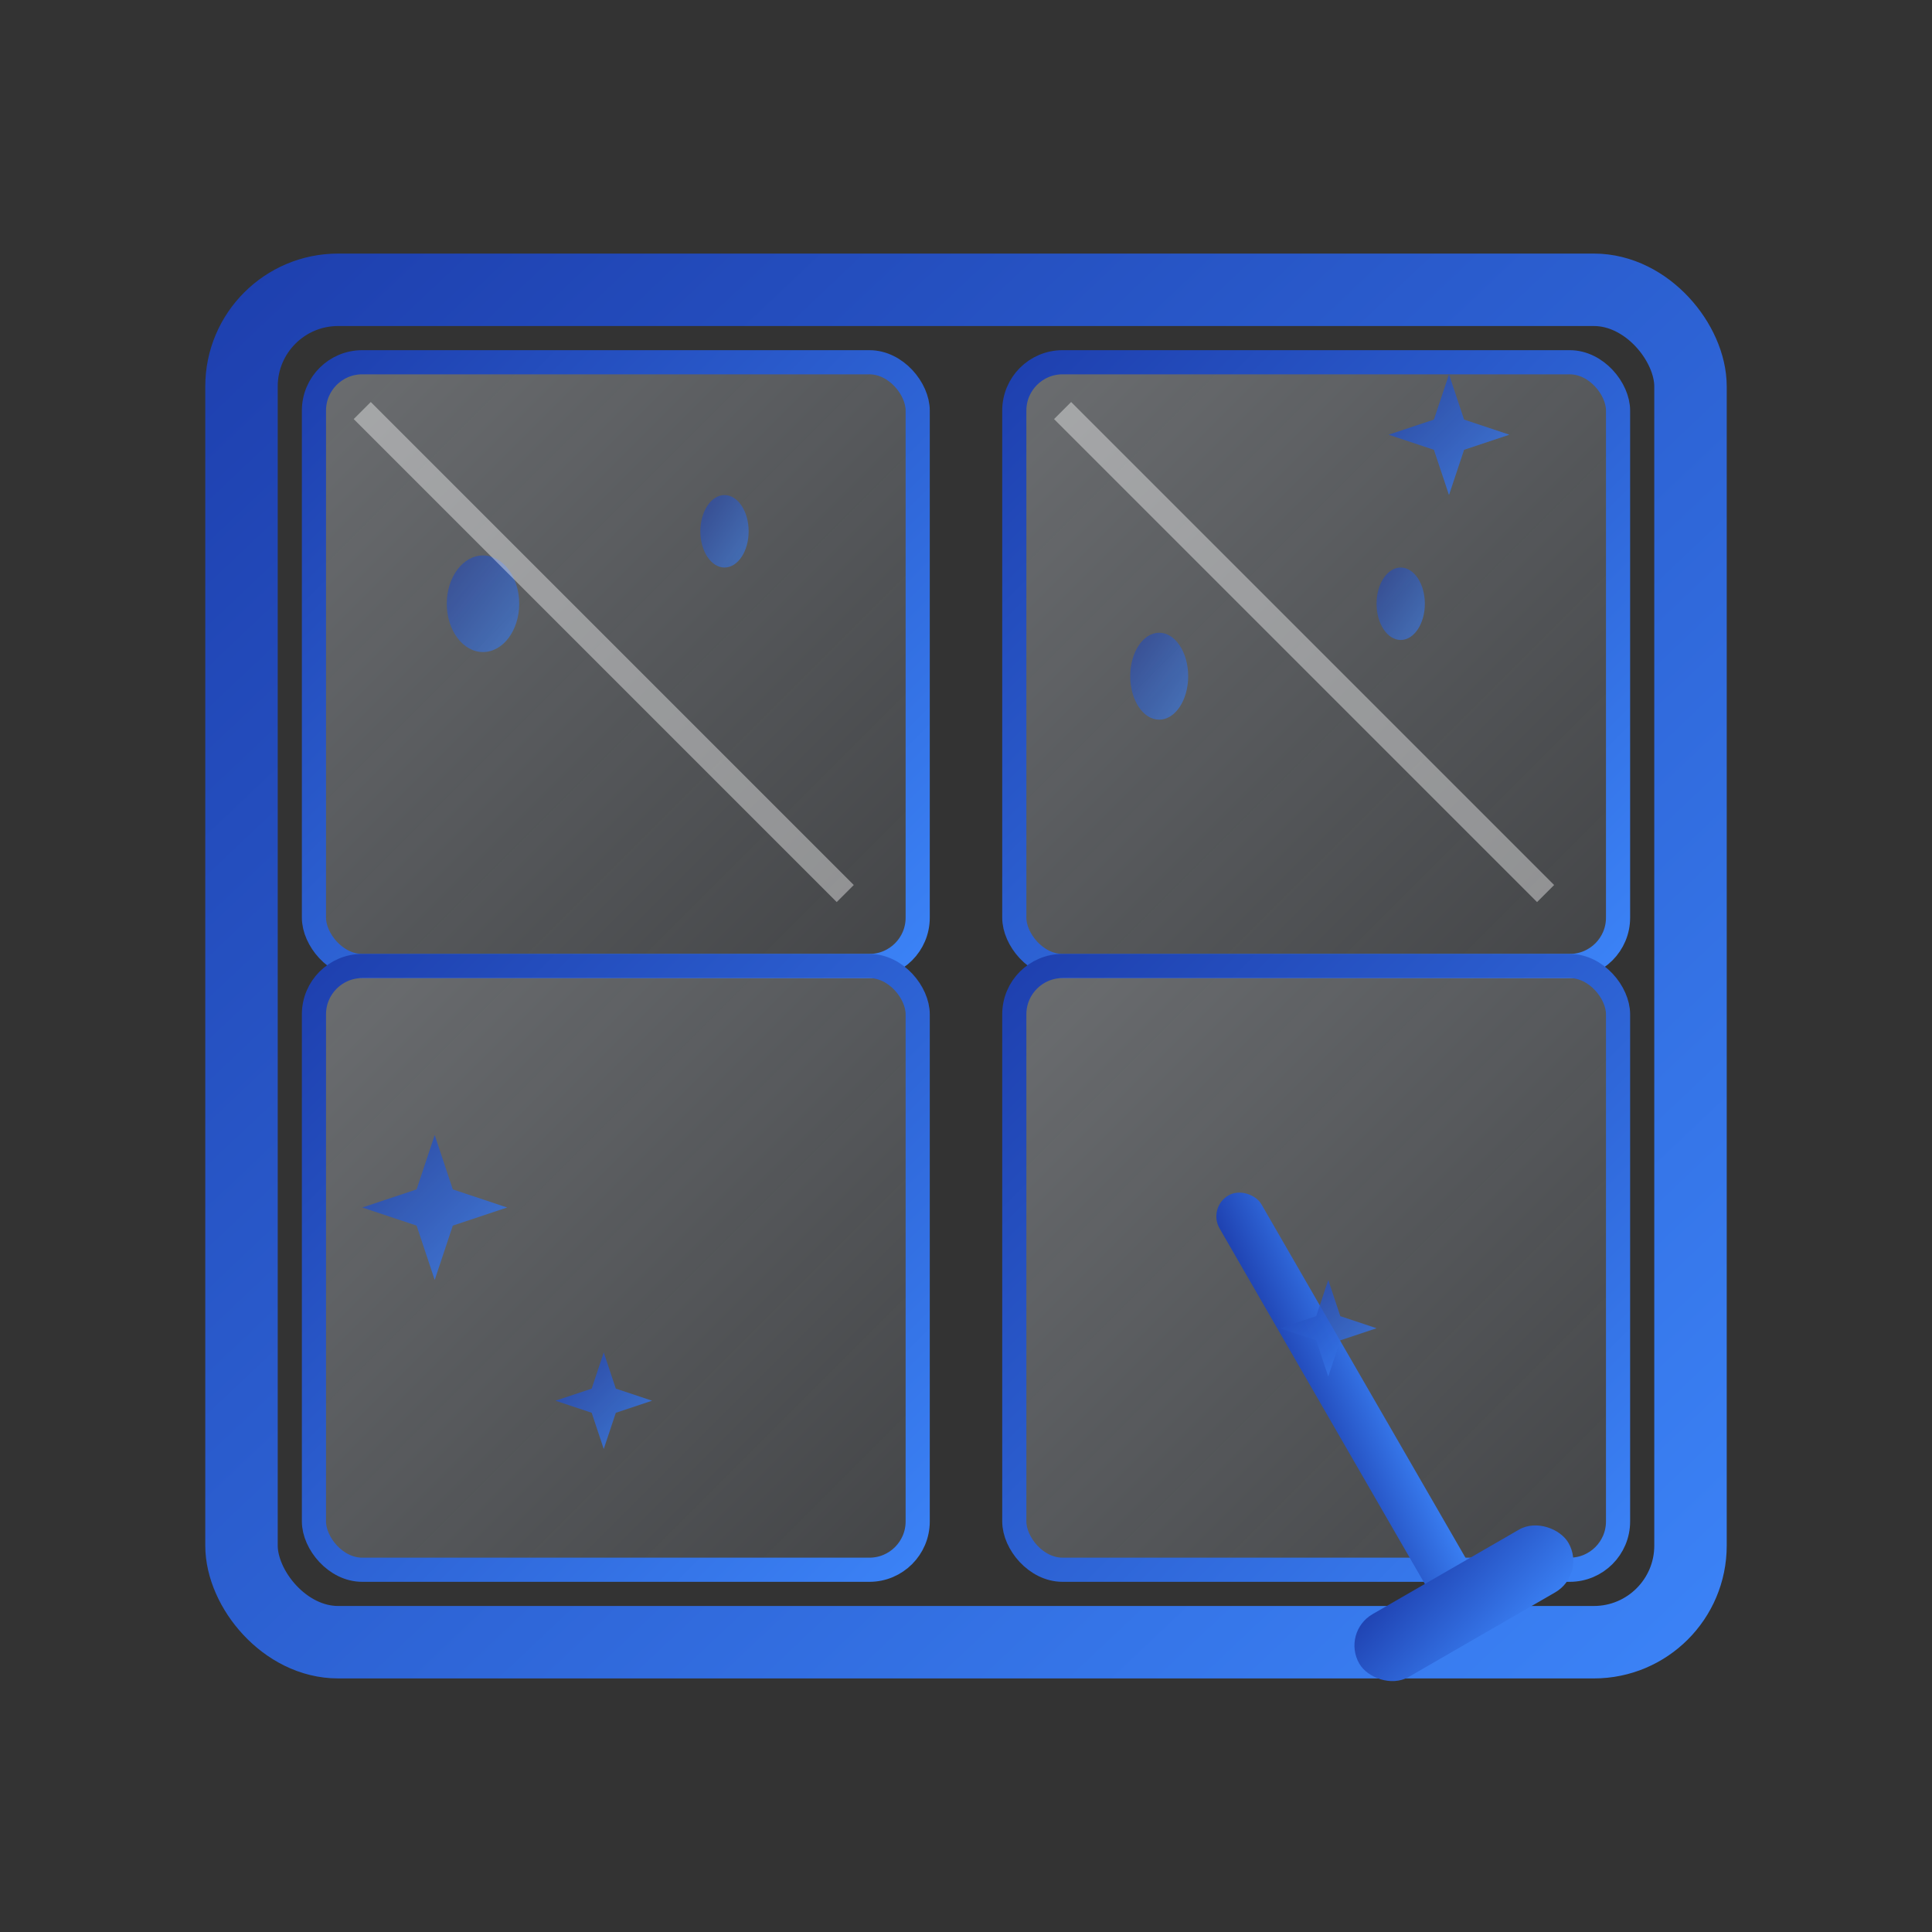 <svg width="80" height="80" viewBox="0 0 80 80" fill="none" xmlns="http://www.w3.org/2000/svg">
  <rect x="0" y="0" width="80" height="80" fill="#333333" stroke="none"/>
  <defs>
    <linearGradient id="windowGradient" x1="0%" y1="0%" x2="100%" y2="100%">
      <stop offset="0%" style="stop-color:#1E40AF"/>
      <stop offset="100%" style="stop-color:#3B82F6"/>
    </linearGradient>
    <linearGradient id="glassGradient" x1="0%" y1="0%" x2="100%" y2="100%">
      <stop offset="0%" style="stop-color:#EFF6FF;stop-opacity:0.3"/>
      <stop offset="100%" style="stop-color:#DBEAFE;stop-opacity:0.1"/>
    </linearGradient>
  </defs>
  
  <!-- Window frame -->
  <rect x="10" y="12" width="60" height="56" rx="4" stroke="url(#windowGradient)" stroke-width="3" fill="none"/>
  
  <!-- Window glass panes -->
  <rect x="13" y="15" width="25" height="25" rx="2" fill="url(#glassGradient)" stroke="url(#windowGradient)" stroke-width="1"/>
  <rect x="42" y="15" width="25" height="25" rx="2" fill="url(#glassGradient)" stroke="url(#windowGradient)" stroke-width="1"/>
  <rect x="13" y="40" width="25" height="25" rx="2" fill="url(#glassGradient)" stroke="url(#windowGradient)" stroke-width="1"/>
  <rect x="42" y="40" width="25" height="25" rx="2" fill="url(#glassGradient)" stroke="url(#windowGradient)" stroke-width="1"/>
  
  <!-- Window dividers -->
  <line x1="40" y1="12" x2="40" y2="68" stroke="url(#windowGradient)" stroke-width="2"/>
  <line x1="10" y1="40" x2="70" y2="40" stroke="url(#windowGradient)" stroke-width="2"/>
  
  <!-- Squeegee tool -->
  <g transform="translate(50,50) rotate(-30)">
    <!-- Squeegee handle -->
    <rect x="0" y="0" width="2" height="20" rx="1" fill="url(#windowGradient)"/>
    <!-- Squeegee blade -->
    <rect x="-4" y="18" width="10" height="3" rx="1.5" fill="url(#windowGradient)"/>
  </g>
  
  <!-- Water droplets -->
  <g opacity="0.6">
    <ellipse cx="20" cy="25" rx="1.5" ry="2" fill="url(#windowGradient)"/>
    <ellipse cx="30" cy="22" rx="1" ry="1.5" fill="url(#windowGradient)"/>
    <ellipse cx="48" cy="28" rx="1.2" ry="1.8" fill="url(#windowGradient)"/>
    <ellipse cx="58" cy="25" rx="1" ry="1.5" fill="url(#windowGradient)"/>
  </g>
  
  <!-- Cleaning sparkles -->
  <g opacity="0.8">
    <!-- Sparkle 1 -->
    <g transform="translate(18,50)">
      <path d="M0,-3 L0.75,-0.75 L3,0 L0.75,0.75 L0,3 L-0.75,0.75 L-3,0 L-0.75,-0.75 Z" fill="url(#windowGradient)"/>
    </g>
    
    <!-- Sparkle 2 -->
    <g transform="translate(60,18)">
      <path d="M0,-2.5 L0.625,-0.625 L2.5,0 L0.625,0.625 L0,2.5 L-0.625,0.625 L-2.5,0 L-0.625,-0.625 Z" fill="url(#windowGradient)"/>
    </g>
    
    <!-- Sparkle 3 -->
    <g transform="translate(25,58)">
      <path d="M0,-2 L0.5,-0.5 L2,0 L0.5,0.5 L0,2 L-0.5,0.5 L-2,0 L-0.5,-0.5 Z" fill="url(#windowGradient)"/>
    </g>
    
    <!-- Sparkle 4 -->
    <g transform="translate(55,55)">
      <path d="M0,-2 L0.5,-0.5 L2,0 L0.5,0.5 L0,2 L-0.5,0.5 L-2,0 L-0.5,-0.5 Z" fill="url(#windowGradient)"/>
    </g>
  </g>
  
  <!-- Reflection effect -->
  <line x1="15" y1="17" x2="35" y2="37" stroke="#FFFFFF" stroke-width="1" opacity="0.4"/>
  <line x1="44" y1="17" x2="64" y2="37" stroke="#FFFFFF" stroke-width="1" opacity="0.4"/>
</svg>
